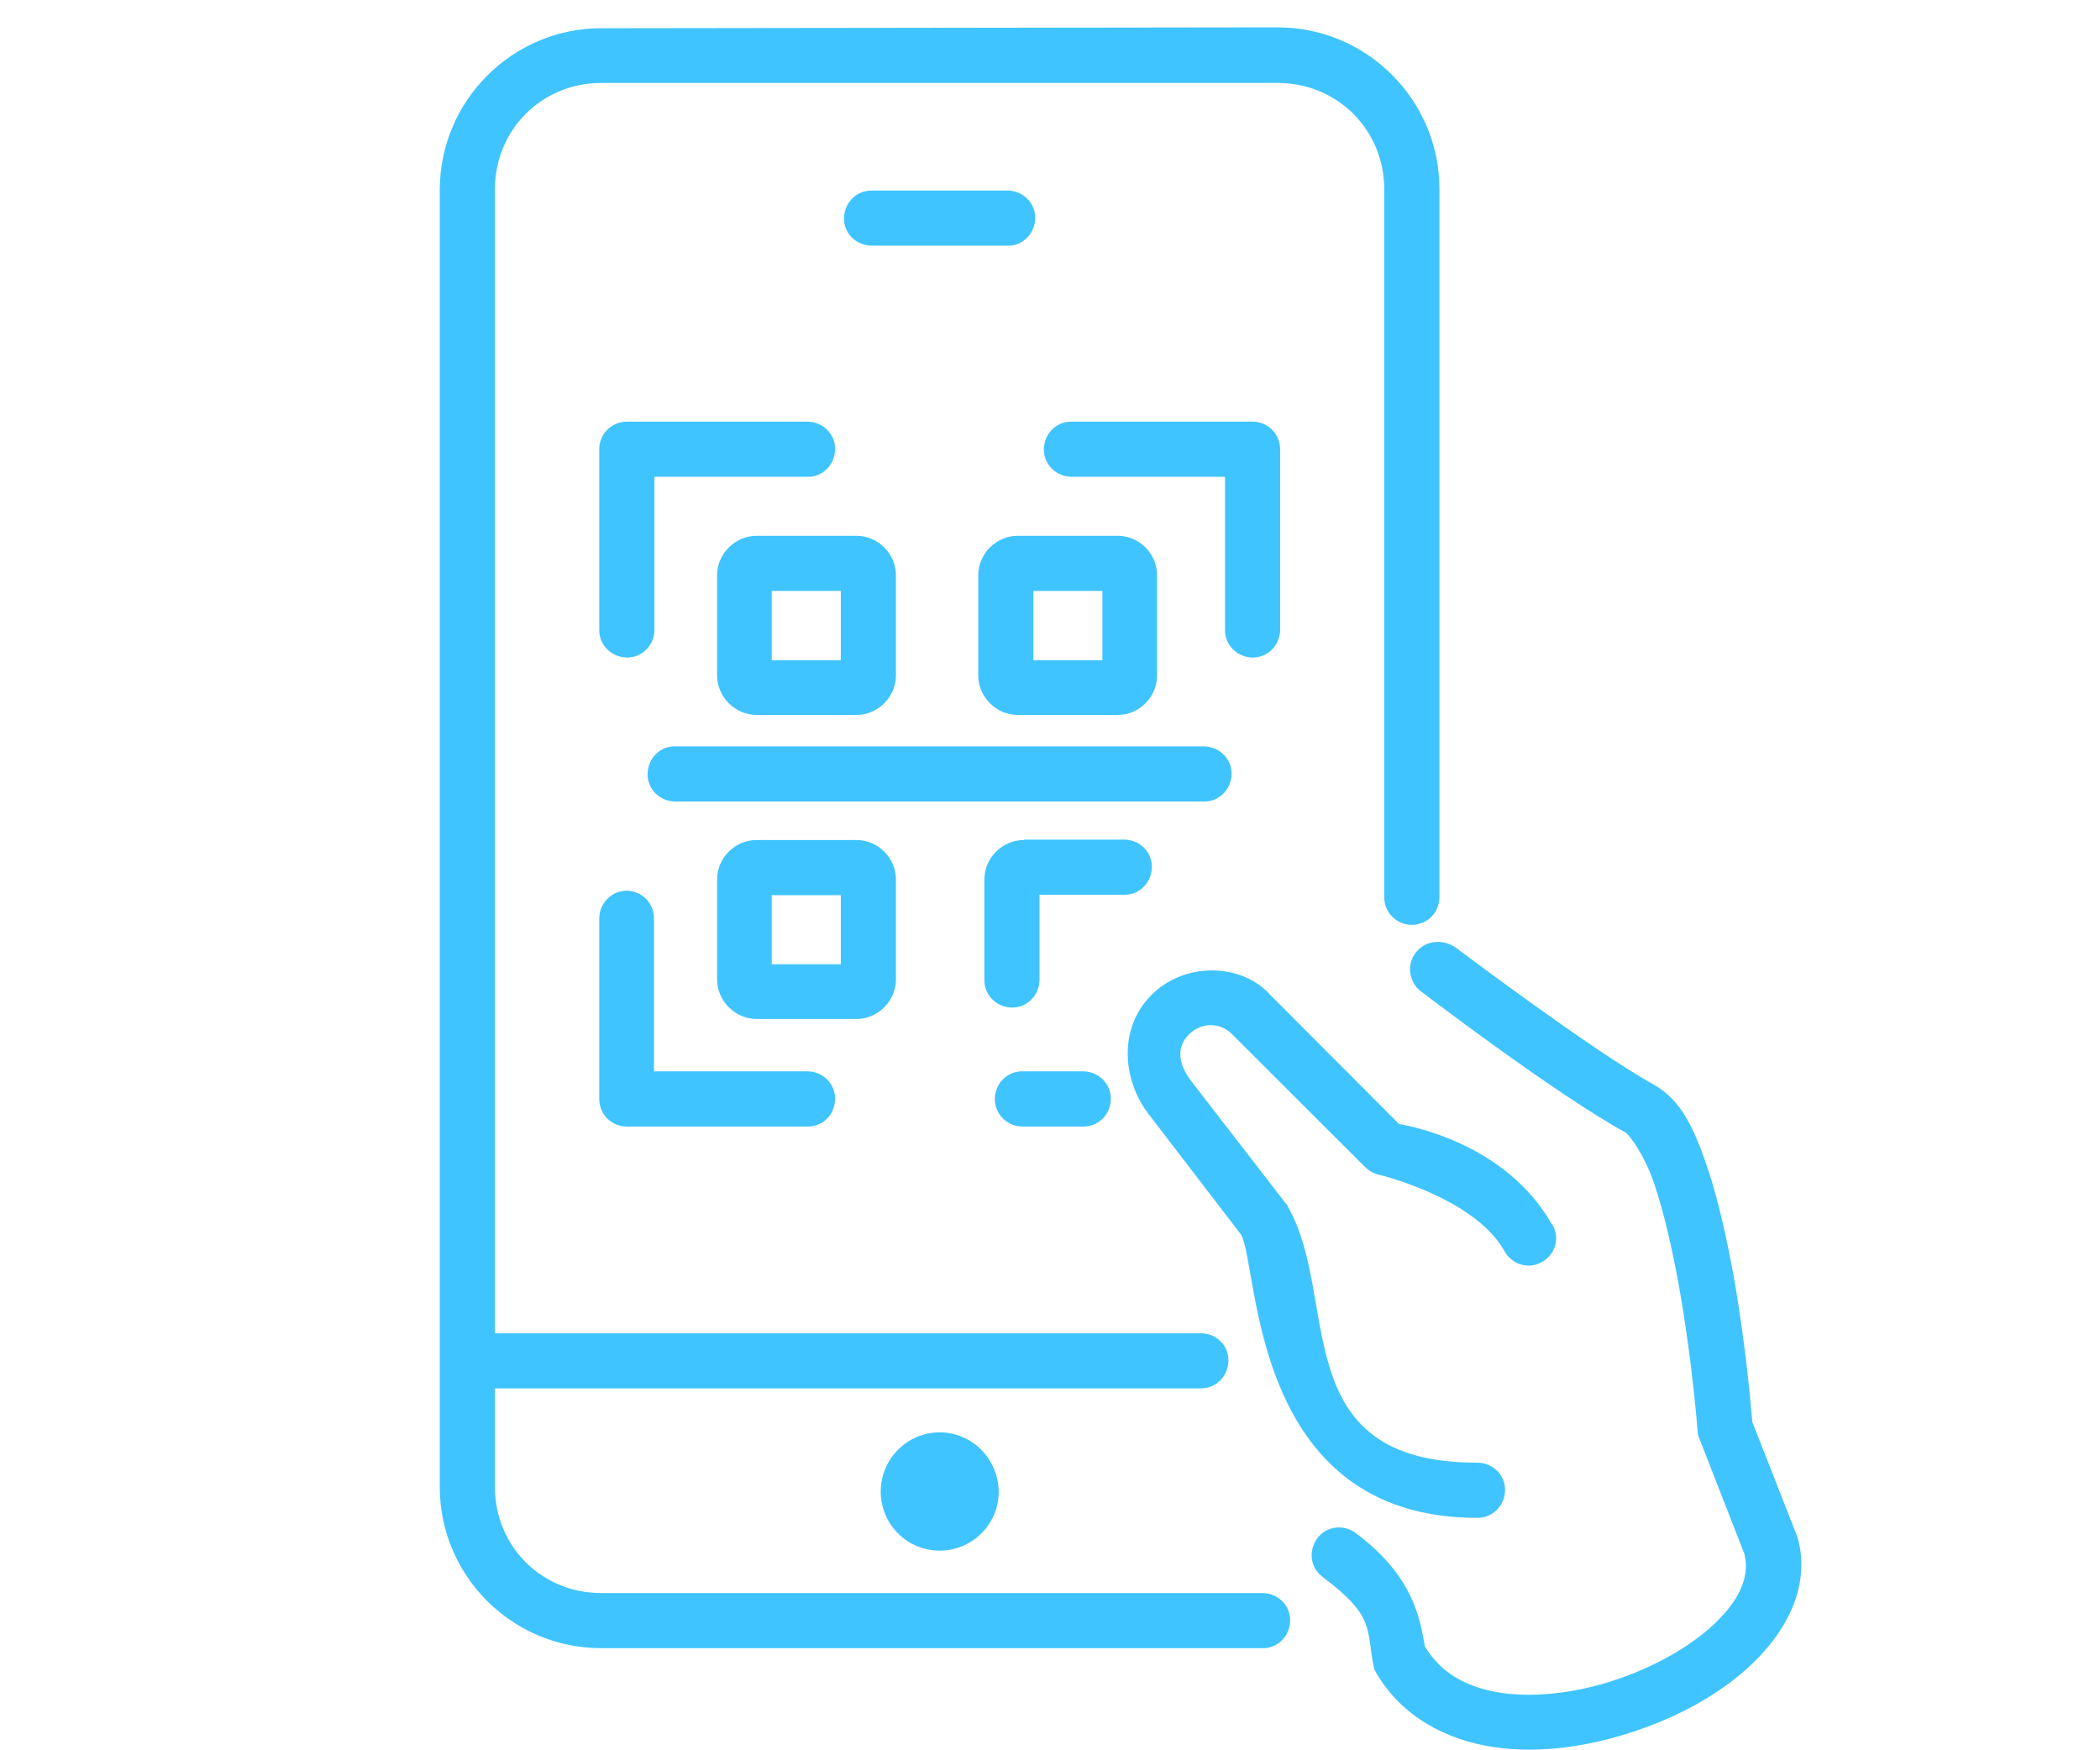 <?xml version="1.0" encoding="UTF-8"?> <svg xmlns="http://www.w3.org/2000/svg" xmlns:xlink="http://www.w3.org/1999/xlink" width="36pt" height="30pt" viewBox="0 0 36 30" version="1.1"><g id="surface1"><path style=" stroke:none;fill-rule:nonzero;fill:rgb(25.098%,76.863%,100%);fill-opacity:1;" d="M 10.305 0.484 C 8.781 0.484 7.539 1.73 7.539 3.254 L 7.539 25.488 C 7.539 27.012 8.781 28.25 10.305 28.25 L 21.637 28.25 C 21.898 28.258 22.109 28.047 22.117 27.785 C 22.125 27.523 21.914 27.312 21.652 27.305 C 21.645 27.305 21.637 27.305 21.629 27.305 L 10.305 27.305 C 9.285 27.305 8.484 26.504 8.484 25.484 L 8.484 23.797 L 20.578 23.797 C 20.844 23.801 21.051 23.594 21.059 23.328 C 21.066 23.066 20.859 22.859 20.594 22.852 C 20.586 22.852 20.578 22.852 20.574 22.852 L 8.484 22.852 L 8.484 3.246 C 8.484 2.227 9.285 1.422 10.305 1.422 L 21.906 1.422 C 22.926 1.422 23.73 2.227 23.73 3.246 L 23.73 15.379 C 23.73 15.641 23.941 15.852 24.203 15.852 C 24.465 15.852 24.676 15.641 24.676 15.379 C 24.676 15.379 24.676 15.371 24.676 15.371 L 24.676 3.238 C 24.676 1.715 23.43 0.469 21.906 0.469 Z M 14.949 3.266 C 14.684 3.262 14.477 3.469 14.469 3.734 C 14.461 3.996 14.672 4.203 14.934 4.211 C 14.941 4.211 14.949 4.211 14.949 4.211 L 17.266 4.211 C 17.527 4.219 17.738 4.012 17.746 3.746 C 17.754 3.484 17.543 3.273 17.281 3.266 C 17.273 3.266 17.266 3.266 17.266 3.266 Z M 10.746 7.227 C 10.484 7.227 10.273 7.438 10.273 7.699 L 10.273 10.789 C 10.266 11.051 10.477 11.262 10.738 11.27 C 11.004 11.277 11.211 11.066 11.219 10.805 C 11.219 10.797 11.219 10.789 11.219 10.789 L 11.219 8.172 L 13.836 8.172 C 14.102 8.18 14.309 7.969 14.316 7.707 C 14.324 7.445 14.113 7.234 13.852 7.227 C 13.844 7.227 13.836 7.227 13.828 7.227 Z M 18.375 7.227 C 18.113 7.219 17.902 7.43 17.895 7.691 C 17.887 7.953 18.098 8.164 18.359 8.172 C 18.367 8.172 18.375 8.172 18.383 8.172 L 21 8.172 L 21 10.789 C 20.992 11.051 21.203 11.262 21.465 11.27 C 21.727 11.277 21.938 11.066 21.945 10.805 C 21.945 10.797 21.945 10.789 21.945 10.789 L 21.945 7.699 C 21.945 7.438 21.734 7.227 21.473 7.227 Z M 12.969 9.184 C 12.602 9.184 12.293 9.492 12.293 9.859 L 12.293 11.578 C 12.293 11.945 12.602 12.254 12.969 12.254 L 14.684 12.254 C 15.051 12.254 15.359 11.945 15.359 11.578 L 15.359 9.859 C 15.359 9.492 15.051 9.184 14.684 9.184 Z M 17.445 9.184 C 17.078 9.184 16.77 9.492 16.77 9.859 L 16.77 11.578 C 16.77 11.945 17.078 12.254 17.445 12.254 L 19.164 12.254 C 19.531 12.254 19.836 11.945 19.836 11.578 L 19.836 9.859 C 19.836 9.492 19.531 9.184 19.164 9.184 Z M 13.23 10.129 L 14.414 10.129 L 14.414 11.316 L 13.23 11.316 Z M 17.715 10.129 L 18.898 10.129 L 18.898 11.316 L 17.715 11.316 Z M 11.578 12.793 C 11.316 12.785 11.109 12.996 11.102 13.258 C 11.094 13.52 11.301 13.73 11.566 13.738 C 11.574 13.738 11.578 13.738 11.578 13.738 L 20.633 13.738 C 20.895 13.746 21.105 13.535 21.113 13.273 C 21.121 13.012 20.91 12.801 20.648 12.793 C 20.641 12.793 20.633 12.793 20.633 12.793 Z M 12.969 14.398 C 12.602 14.398 12.293 14.703 12.293 15.074 L 12.293 16.789 C 12.293 17.156 12.602 17.465 12.969 17.465 L 14.684 17.465 C 15.051 17.465 15.359 17.156 15.359 16.789 L 15.359 15.074 C 15.359 14.703 15.051 14.398 14.684 14.398 Z M 17.551 14.398 C 17.184 14.398 16.875 14.703 16.875 15.074 L 16.875 16.789 C 16.867 17.051 17.078 17.262 17.34 17.27 C 17.602 17.277 17.812 17.066 17.82 16.805 C 17.82 16.797 17.82 16.789 17.82 16.781 L 17.82 15.336 L 19.266 15.336 C 19.531 15.344 19.738 15.133 19.746 14.871 C 19.754 14.609 19.547 14.398 19.281 14.391 C 19.273 14.391 19.266 14.391 19.262 14.391 L 17.551 14.391 Z M 10.738 15.266 C 10.477 15.273 10.273 15.484 10.273 15.746 L 10.273 18.836 C 10.273 19.102 10.484 19.309 10.746 19.309 L 13.836 19.309 C 14.102 19.316 14.309 19.109 14.316 18.844 C 14.324 18.582 14.113 18.371 13.852 18.363 C 13.844 18.363 13.836 18.363 13.828 18.363 L 11.211 18.363 L 11.211 15.746 C 11.211 15.484 11.012 15.273 10.746 15.266 C 10.754 15.266 10.746 15.266 10.738 15.266 Z M 13.23 15.344 L 14.414 15.344 L 14.414 16.527 L 13.23 16.527 Z M 24.629 16.145 C 24.367 16.152 24.164 16.371 24.172 16.633 C 24.18 16.773 24.246 16.91 24.359 16.992 C 24.359 16.992 26.664 18.754 27.871 19.414 C 27.922 19.445 28.176 19.766 28.352 20.27 C 28.523 20.773 28.672 21.426 28.785 22.062 C 29.012 23.328 29.102 24.531 29.102 24.531 L 29.109 24.598 L 29.902 26.629 C 29.992 26.984 29.859 27.352 29.477 27.746 C 29.086 28.152 28.461 28.527 27.773 28.766 C 27.09 29.008 26.348 29.105 25.738 29.016 C 25.141 28.926 24.699 28.676 24.426 28.219 C 24.344 27.754 24.238 27.02 23.242 26.277 C 23.031 26.121 22.738 26.156 22.582 26.367 C 22.426 26.578 22.461 26.871 22.672 27.027 C 22.672 27.027 22.68 27.035 22.68 27.035 C 23.574 27.703 23.422 27.926 23.543 28.535 L 23.559 28.609 L 23.594 28.676 C 24.031 29.426 24.797 29.824 25.605 29.945 C 26.414 30.066 27.285 29.93 28.086 29.652 C 28.891 29.375 29.633 28.949 30.156 28.398 C 30.684 27.852 31.02 27.125 30.824 26.383 L 30.816 26.352 L 30.039 24.371 C 30.031 24.297 29.949 23.172 29.723 21.891 C 29.602 21.23 29.453 20.539 29.25 19.953 C 29.047 19.371 28.836 18.859 28.336 18.582 C 27.316 18.02 24.945 16.234 24.945 16.234 C 24.848 16.176 24.742 16.137 24.629 16.145 Z M 20.773 16.633 C 20.398 16.633 20.016 16.773 19.734 17.059 C 19.164 17.637 19.246 18.523 19.695 19.102 L 21.277 21.164 C 21.586 21.711 21.422 26.016 25.32 26.016 C 25.582 26.023 25.793 25.812 25.801 25.551 C 25.809 25.289 25.598 25.078 25.336 25.07 C 25.328 25.07 25.32 25.07 25.312 25.07 C 22.027 25.07 22.98 22.242 22.078 20.684 C 22.074 20.66 22.059 20.645 22.043 20.629 L 20.422 18.531 C 20.191 18.23 20.168 17.945 20.379 17.734 C 20.594 17.516 20.918 17.516 21.129 17.734 L 23.406 20.008 C 23.477 20.074 23.559 20.121 23.648 20.137 C 23.648 20.137 25.262 20.523 25.785 21.434 C 25.906 21.664 26.184 21.762 26.414 21.641 C 26.648 21.523 26.746 21.246 26.625 21.012 C 26.617 20.996 26.609 20.984 26.594 20.969 C 25.824 19.625 24.238 19.309 23.984 19.266 L 21.789 17.066 C 21.531 16.773 21.156 16.633 20.773 16.633 Z M 17.496 18.363 C 17.234 18.379 17.039 18.605 17.055 18.867 C 17.07 19.121 17.289 19.316 17.543 19.309 L 18.562 19.309 C 18.824 19.316 19.035 19.109 19.043 18.844 C 19.051 18.582 18.84 18.371 18.578 18.363 C 18.57 18.363 18.562 18.363 18.555 18.363 L 17.535 18.363 C 17.527 18.363 17.512 18.363 17.496 18.363 Z M 16.109 24.551 C 15.555 24.551 15.098 25.004 15.098 25.566 C 15.098 26.121 15.547 26.578 16.109 26.578 C 16.664 26.578 17.121 26.129 17.121 25.566 C 17.113 25.004 16.664 24.551 16.109 24.551 Z M 16.109 24.551 "></path></g></svg> 